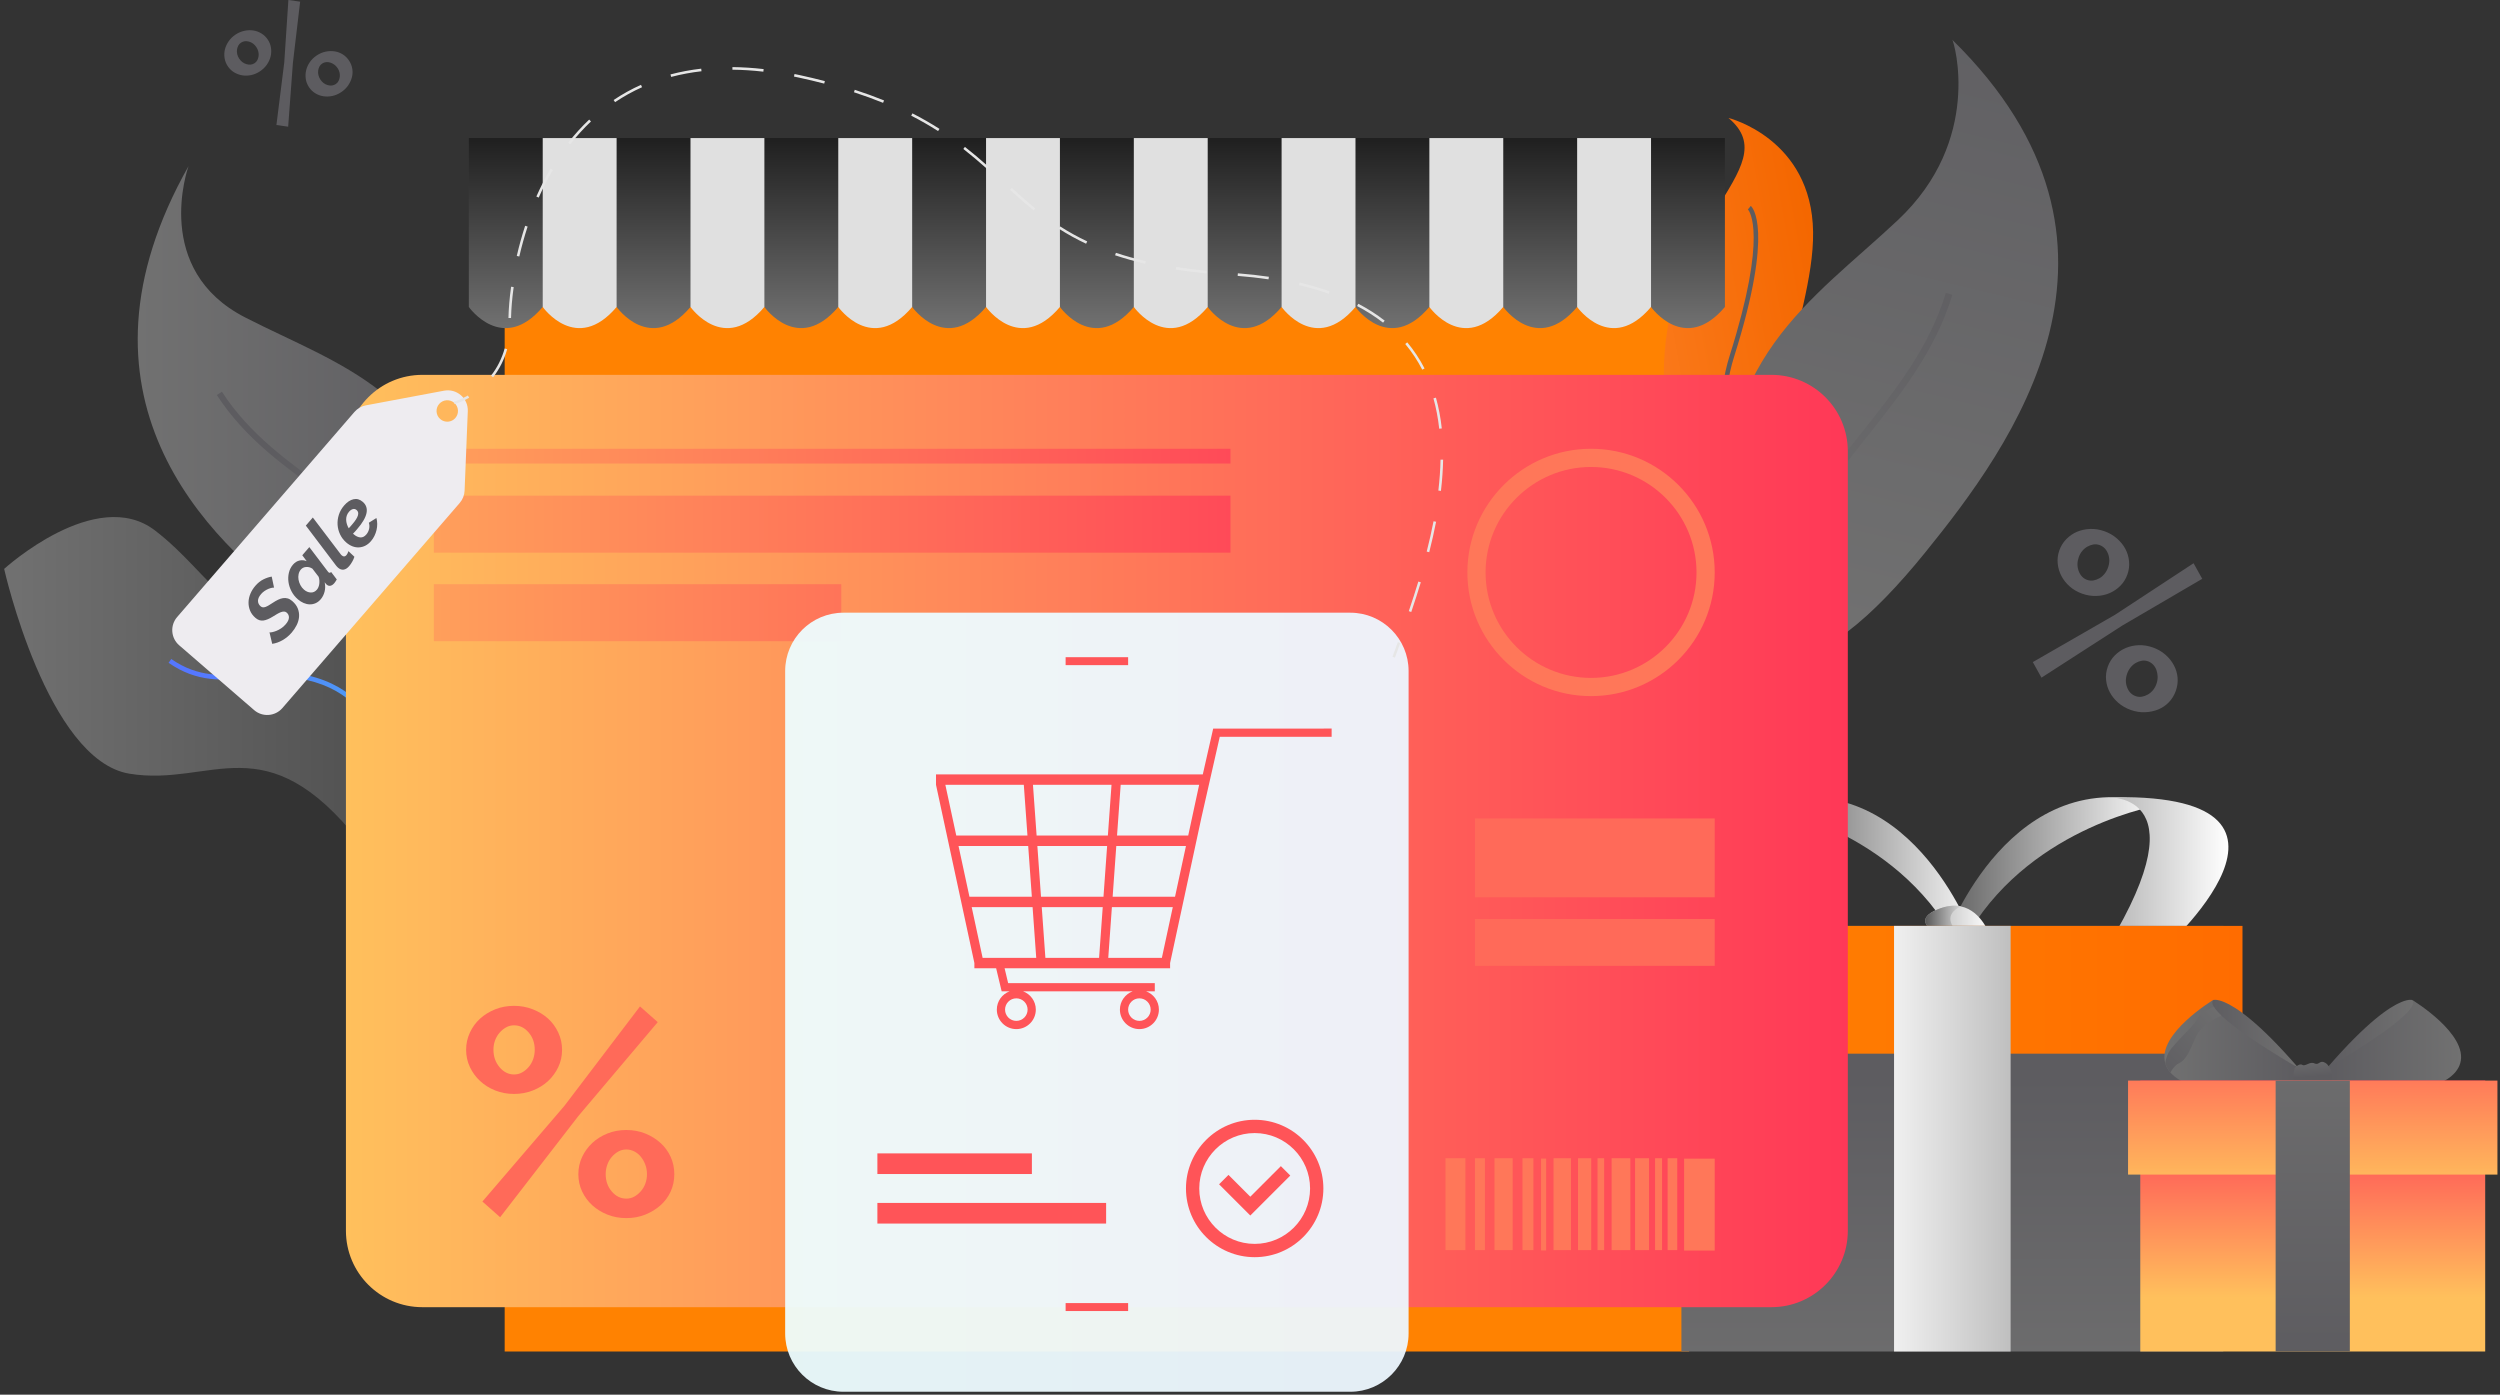 <svg xmlns="http://www.w3.org/2000/svg" width="579" height="323" viewBox="0 0 579 323" fill="none"><rect x="0" y="0" width="579" height="323" fill="#333333" stroke="none"/><path d="M391.193 48.927H116.882V313.009H391.193V48.927Z" fill="#FF8201"></path><path d="M456.798 216.609C456.798 216.609 441.896 175.663 407.461 186.431C407.461 186.431 436.512 191.092 451.412 215.433C466.315 239.774 456.798 216.609 456.798 216.609Z" fill="url(#paint0_linear_2050_649)"></path><path d="M450.941 216.609C450.941 216.609 465.842 175.663 500.277 186.431C500.277 186.431 471.227 191.092 456.326 215.433C441.424 239.774 450.941 216.609 450.941 216.609Z" fill="url(#paint1_linear_2050_649)"></path><path d="M487.225 184.679C487.225 184.679 510.589 182.271 488.122 219.191L500.276 220.611C500.276 220.611 543.42 182.8 487.225 184.679Z" fill="url(#paint2_linear_2050_649)"></path><path d="M460.892 216.725L456.8 218.573L455.7 219.068C455.7 219.068 439.587 214.538 448.63 210.662C450.802 209.731 452.635 209.597 454.172 209.931C459.033 210.986 460.892 216.725 460.892 216.725Z" fill="url(#paint3_linear_2050_649)"></path><path d="M456.8 218.573L455.7 219.068C455.7 219.068 439.587 214.538 448.63 210.662C450.802 209.731 452.635 209.597 454.172 209.931C454.183 209.933 454.193 209.936 454.202 209.94C454.202 209.94 447.121 212.365 456.8 218.573Z" fill="url(#paint4_linear_2050_649)"></path><path d="M514.911 214.436H389.414V313.009H514.911V214.436Z" fill="url(#paint5_linear_2050_649)"></path><path d="M519.36 214.436H384.962V244.03H519.36V214.436Z" fill="url(#paint6_linear_2050_649)"></path><path d="M465.661 214.436H438.664V313.009H465.661V214.436Z" fill="url(#paint7_linear_2050_649)"></path><path d="M532.309 247.326C532.309 247.326 521.391 243.356 515.361 238.898C513.571 237.576 512.21 236.208 511.696 234.891C511.247 233.741 511.44 232.628 512.552 231.613C512.552 231.613 513.283 231.314 515.131 232.082C517.871 233.22 523.068 236.697 531.985 246.953C532.092 247.075 532.201 247.201 532.309 247.326Z" fill="url(#paint8_linear_2050_649)"></path><path d="M532.309 247.326L531.688 250.37C531.688 250.37 509.889 255.815 502.965 248.709C502.864 248.607 502.765 248.501 502.673 248.393C502.071 247.7 501.681 246.979 501.47 246.248C499.515 239.505 512.553 231.612 512.553 231.612C512.255 231.991 512.334 232.516 512.7 233.148C513.054 233.756 513.677 234.463 514.488 235.228C519.619 240.081 532.309 247.326 532.309 247.326Z" fill="url(#paint9_linear_2050_649)"></path><path d="M514.488 235.229C514.488 235.229 510.002 237.082 508.647 239.984C507.29 242.887 506.534 245.354 504.66 246.24C503.79 246.653 503.128 247.55 502.673 248.393C502.071 247.7 501.681 246.979 501.47 246.248C501.621 245.084 502.052 243.815 503.022 242.669C505.811 239.37 508.633 236.986 508.979 235.788C509.24 234.886 511.567 233.685 512.7 233.148C513.054 233.757 513.677 234.464 514.488 235.228V235.229Z" fill="url(#paint10_linear_2050_649)"></path><path d="M538.952 247.326C538.952 247.326 549.87 243.356 555.901 238.898C557.69 237.576 559.052 236.208 559.566 234.891C560.016 233.741 559.823 232.628 558.71 231.613C558.71 231.613 557.979 231.314 556.131 232.082C553.391 233.22 548.193 236.697 539.277 246.953C539.169 247.075 539.06 247.201 538.952 247.326Z" fill="url(#paint11_linear_2050_649)"></path><path d="M538.952 247.326L539.574 250.37C539.574 250.37 561.373 255.815 568.296 248.709C568.398 248.607 568.497 248.501 568.588 248.393C569.19 247.7 569.581 246.979 569.792 246.248C571.747 239.505 558.709 231.612 558.709 231.612C559.006 231.991 558.927 232.516 558.56 233.148C558.206 233.756 557.584 234.463 556.773 235.228C551.64 240.081 538.952 247.326 538.952 247.326Z" fill="url(#paint12_linear_2050_649)"></path><path d="M531.478 247.326C531.478 247.326 532.495 246.173 533.21 246.625C533.925 247.076 534.942 245.76 536.033 246.287C537.124 246.813 537.238 245.355 538.556 246.158C539.872 246.964 540.664 249.598 539.684 250.916C538.706 252.233 538.18 250.652 537.69 250.916C537.199 251.179 536.297 252.355 534.791 251.448C533.286 250.541 531.065 252.271 531.215 251.142C531.365 250.013 530.839 249.496 531.478 247.326Z" fill="url(#paint13_linear_2050_649)"></path><path d="M575.572 250.262H495.69V313.008H575.572V250.262Z" fill="url(#paint14_linear_2050_649)"></path><path d="M578.406 250.262H492.856V272.035H578.406V250.262Z" fill="url(#paint15_linear_2050_649)"></path><path d="M544.222 250.262H527.038V313.008H544.222V250.262Z" fill="url(#paint16_linear_2050_649)"></path><path d="M70.567 141.27C84.397 150.903 97.965 157.362 105.25 153.423C105.681 153.19 106.083 152.924 106.463 152.625C110.623 149.33 112.093 141.636 109.303 127.695C101.875 90.588 78.561 84.681 56.771 73.513C35.249 62.495 43.452 39.067 43.667 38.471C13.939 91.143 47.118 124.929 70.567 141.27Z" fill="url(#paint17_linear_2050_649)"></path><path d="M105.25 153.424C105.681 153.191 106.083 152.925 106.462 152.626C103.718 145.413 97.659 131.455 89.392 123.897C85.489 120.331 80.959 117.11 76.168 113.694C67.104 107.246 57.735 100.567 51.4 90.725L50.217 91.481C56.703 101.551 66.184 108.301 75.359 114.832C80.117 118.22 84.61 121.418 88.444 124.93C96.511 132.299 102.579 146.392 105.25 153.424Z" fill="url(#paint18_linear_2050_649)"></path><path d="M29.981 179.188C49.061 182.314 61.368 167.242 83.323 194.994C102.277 218.948 129.088 192.47 136.069 184.779C137.175 183.559 137.781 182.814 137.781 182.814C137.781 182.814 137.361 182.926 136.63 183.089C131.872 184.119 113.826 187.053 109.58 173.336C104.681 157.497 90.656 135.952 72.128 141.635C53.605 147.321 49.592 133.374 35.914 122.867C22.237 112.361 0.962 131.757 0.962 131.757C0.962 131.757 10.904 176.064 29.981 179.188Z" fill="url(#paint19_linear_2050_649)"></path><path d="M89.74 173.946C93.363 180.246 97.111 186.756 105.617 190.325C117.22 195.185 129.066 189.486 136.068 184.778C137.175 183.558 137.781 182.814 137.781 182.814C137.781 182.814 137.361 182.926 136.63 183.089C130.028 187.779 117.856 194.292 106.032 189.333C97.864 185.909 94.206 179.554 90.669 173.412C86.581 166.308 82.357 158.963 71.235 156.423C66.323 155.3 61.963 155.66 57.748 156.005C51.677 156.508 45.941 156.985 39.661 152.626L39.047 153.51C45.645 158.089 51.568 157.595 57.835 157.081C61.969 156.74 66.244 156.382 70.994 157.474C81.658 159.907 85.587 166.728 89.74 173.946Z" fill="url(#paint20_linear_2050_649)"></path><path d="M385.459 90.469C387.505 128.171 417.417 126.294 419.782 126.087C419.883 126.078 419.932 126.073 419.932 126.073C419.275 125.315 418.664 124.546 418.112 123.763C403.129 103.011 420.196 74.617 419.913 53.733C419.621 32.072 400.317 27.322 400.317 27.322C414.52 39.27 383.332 51.216 385.459 90.469Z" fill="url(#paint21_linear_2050_649)"></path><path d="M402.962 109.46C407.022 116.702 413.43 122.193 419.781 126.087C419.883 126.078 419.932 126.073 419.932 126.073C419.275 125.315 418.664 124.546 418.112 123.763C412.65 120.08 407.376 115.174 403.884 108.945C399.393 100.934 398.634 92.079 401.616 82.627C411.082 52.654 405.711 47.881 405.479 47.688L405.148 48.101L404.804 48.502C404.804 48.502 404.809 48.51 404.818 48.515C405.098 48.813 409.504 54.139 400.612 82.307C397.533 92.051 398.326 101.187 402.962 109.46Z" fill="#5D5C60"></path><path d="M445.725 128.142C433.838 142.796 421.249 153.953 412.191 151.978C411.658 151.861 411.14 151.699 410.639 151.495C405.142 149.242 401.174 141.422 399.848 125.561C396.321 83.347 419.563 69.759 439.536 50.984C459.266 32.455 452.576 9.804 452.161 9.228C500.481 56.654 465.874 103.29 445.725 128.142Z" fill="url(#paint22_linear_2050_649)"></path><path d="M412.192 151.978C411.659 151.861 411.141 151.699 410.64 151.495C411.354 142.885 413.54 125.992 420.087 115.297C423.178 110.251 427.051 105.38 431.143 100.22C438.891 90.471 446.897 80.38 450.655 67.829L452.163 68.275C448.31 81.117 440.208 91.321 432.368 101.192C428.301 106.313 424.458 111.146 421.425 116.114C415.036 126.546 412.882 143.587 412.192 151.978Z" fill="url(#paint23_linear_2050_649)"></path><path d="M410.252 302.743H97.82C88.044 302.743 80.117 294.819 80.117 285.042V104.518C80.117 94.74 88.043 86.815 97.82 86.815H410.252C420.029 86.815 427.955 94.74 427.955 104.518V285.042C427.955 294.818 420.029 302.743 410.252 302.743Z" fill="url(#paint24_linear_2050_649)"></path><path d="M368.485 161.219C352.692 161.219 339.844 148.371 339.844 132.578C339.844 116.784 352.692 103.935 368.485 103.935C384.279 103.935 397.127 116.784 397.127 132.578C397.127 148.371 384.279 161.219 368.485 161.219ZM368.485 108.151C355.017 108.151 344.058 119.108 344.058 132.578C344.058 146.046 355.017 157.004 368.485 157.004C381.954 157.004 392.912 146.046 392.912 132.578C392.912 119.108 381.954 108.151 368.485 108.151Z" fill="#FF7759"></path><path d="M119.065 253.358C117.493 253.358 116.035 253.088 114.688 252.549C113.341 252.011 112.174 251.282 111.186 250.36C110.198 249.441 109.412 248.364 108.829 247.128C108.244 245.894 107.953 244.558 107.953 243.121C107.953 241.73 108.244 240.405 108.829 239.147C109.412 237.891 110.198 236.814 111.186 235.914C112.174 235.018 113.341 234.299 114.688 233.759C116.035 233.221 117.493 232.952 119.065 232.952C120.591 232.952 122.038 233.221 123.408 233.759C124.778 234.299 125.956 235.018 126.944 235.914C127.931 236.813 128.717 237.891 129.301 239.147C129.886 240.405 130.176 241.73 130.176 243.121C130.176 244.558 129.886 245.894 129.301 247.128C128.717 248.363 127.931 249.441 126.944 250.36C125.955 251.282 124.777 252.011 123.408 252.549C122.038 253.088 120.591 253.358 119.065 253.358ZM111.724 278.275L130.714 256.119L148.224 233.088L152.333 236.724L133.947 258.476L115.831 281.911L111.724 278.275ZM119.065 248.845C119.739 248.845 120.355 248.688 120.917 248.374C121.478 248.06 121.984 247.644 122.432 247.128C122.88 246.612 123.227 246.006 123.475 245.309C123.722 244.614 123.845 243.885 123.845 243.121C123.845 241.549 123.375 240.215 122.431 239.115C121.488 238.015 120.366 237.465 119.065 237.465C118.391 237.465 117.773 237.622 117.212 237.936C116.651 238.251 116.145 238.667 115.696 239.182C115.247 239.698 114.899 240.293 114.653 240.967C114.406 241.641 114.283 242.359 114.283 243.121C114.283 244.694 114.755 246.041 115.697 247.163C116.64 248.285 117.762 248.845 119.065 248.845ZM145.058 282.113C143.487 282.113 142.029 281.843 140.681 281.305C139.336 280.766 138.167 280.047 137.18 279.149C136.192 278.252 135.407 277.186 134.823 275.952C134.238 274.718 133.948 273.382 133.948 271.944C133.948 270.509 134.238 269.172 134.823 267.938C135.407 266.703 136.192 265.626 137.18 264.705C138.167 263.786 139.336 263.056 140.681 262.517C142.029 261.978 143.487 261.709 145.058 261.709C146.63 261.709 148.09 261.978 149.436 262.517C150.782 263.056 151.963 263.787 152.97 264.705C153.982 265.626 154.766 266.703 155.329 267.938C155.89 269.172 156.171 270.509 156.171 271.944C156.171 273.382 155.89 274.718 155.329 275.952C154.767 277.186 153.983 278.252 152.97 279.149C151.963 280.047 150.782 280.766 149.436 281.305C148.09 281.843 146.63 282.113 145.058 282.113ZM145.058 277.601C145.731 277.601 146.35 277.445 146.91 277.129C147.471 276.816 147.978 276.4 148.427 275.884C148.875 275.369 149.223 274.773 149.47 274.098C149.716 273.427 149.84 272.708 149.84 271.944C149.84 271.136 149.706 270.385 149.436 269.689C149.167 268.993 148.818 268.388 148.393 267.871C147.966 267.355 147.461 266.951 146.878 266.659C146.293 266.367 145.687 266.221 145.058 266.221C144.386 266.221 143.767 266.379 143.207 266.693C142.645 267.008 142.14 267.423 141.692 267.939C141.242 268.455 140.895 269.061 140.649 269.757C140.402 270.454 140.278 271.182 140.278 271.945C140.278 273.518 140.749 274.853 141.693 275.953C142.635 277.053 143.757 277.601 145.058 277.601Z" fill="#FF6A59"></path><path d="M284.98 114.794H100.473V127.996H284.98V114.794Z" fill="url(#paint25_linear_2050_649)"></path><path d="M284.98 103.935H100.473V107.356H284.98V103.935Z" fill="url(#paint26_linear_2050_649)"></path><path d="M194.84 135.3H100.473V148.502H194.84V135.3Z" fill="url(#paint27_linear_2050_649)"></path><path opacity="0.95" d="M312.721 322.331H195.354C187.892 322.331 181.843 316.282 181.843 308.821V155.411C181.843 147.949 187.892 141.9 195.354 141.9H312.722C320.183 141.9 326.231 147.948 326.231 155.411V308.822C326.231 316.282 320.182 322.331 312.721 322.331Z" fill="url(#paint28_linear_2050_649)"></path><path d="M290.582 291.163C281.808 291.163 274.67 284.025 274.67 275.25C274.67 266.477 281.808 259.339 290.582 259.339C299.356 259.339 306.494 266.477 306.494 275.25C306.494 284.025 299.356 291.163 290.582 291.163ZM290.582 262.418C283.505 262.418 277.75 268.175 277.75 275.25C277.75 282.327 283.506 288.083 290.582 288.083C297.658 288.083 303.413 282.326 303.413 275.25C303.413 268.175 297.658 262.418 290.582 262.418Z" fill="#FF5458"></path><path d="M289.568 281.513L282.339 274.284L284.517 272.107L289.568 277.158L296.649 270.077L298.826 272.255L289.568 281.513Z" fill="#FF5458"></path><path d="M339.39 268.246H334.773V289.528H339.39V268.246Z" fill="#FF7759"></path><path d="M343.907 268.246H341.598V289.528H343.907V268.246Z" fill="#FF7759"></path><path d="M350.333 268.246H346.117V289.528H350.333V268.246Z" fill="#FF7759"></path><path d="M355.139 268.246H352.609V289.528H355.139V268.246Z" fill="#FF7759"></path><path d="M358.085 268.325H356.909V289.606H358.085V268.325Z" fill="#FF7759"></path><path d="M363.834 268.246H359.799V289.528H363.834V268.246Z" fill="#FF7759"></path><path d="M368.528 268.246H365.47V289.528H368.528V268.246Z" fill="#FF7759"></path><path d="M371.517 268.246H369.989V289.528H371.517V268.246Z" fill="#FF7759"></path><path d="M377.588 268.246H373.251V289.528H377.588V268.246Z" fill="#FF7759"></path><path d="M381.916 268.246H378.68V289.528H381.916V268.246Z" fill="#FF7759"></path><path d="M384.933 268.246H383.315V289.528H384.933V268.246Z" fill="#FF7759"></path><path d="M388.451 268.246H386.222V289.528H388.451V268.246Z" fill="#FF7759"></path><path d="M397.127 268.346H390.041V289.63H397.127V268.346Z" fill="#FF7759"></path><path d="M108.582 31.971V71.093C108.582 71.093 116.382 82.114 125.694 71.093H142.806C142.806 71.093 150.606 82.114 159.917 71.093H177.031C177.031 71.093 184.83 82.114 194.142 71.093H211.254C211.254 71.093 219.055 82.114 228.367 71.093H245.478C245.478 71.093 253.278 82.114 262.592 71.093H279.703C279.703 71.093 287.502 82.114 296.815 71.093H313.927C313.927 71.093 321.727 82.114 331.04 71.093H348.151C348.151 71.093 355.951 82.114 365.262 71.093H382.375C382.375 71.093 390.176 82.114 399.488 71.093V31.971H108.582Z" fill="url(#paint29_linear_2050_649)"></path><path d="M125.695 71.093C125.695 71.093 133.495 82.114 142.807 71.093V31.971H125.695V71.093Z" fill="#E0E0E0"></path><path d="M159.918 71.093C159.918 71.093 167.717 82.114 177.032 71.093V31.971H159.918V71.093Z" fill="#E0E0E0"></path><path d="M194.144 71.093C194.144 71.093 201.945 82.114 211.256 71.093V31.971H194.144V71.093Z" fill="#E0E0E0"></path><path d="M228.369 71.093C228.369 71.093 236.169 82.114 245.479 71.093V31.971H228.369V71.093Z" fill="#E0E0E0"></path><path d="M262.594 71.093C262.594 71.093 270.392 82.114 279.705 71.093V31.971H262.594V71.093Z" fill="#E0E0E0"></path><path d="M296.818 71.093C296.818 71.093 304.618 82.114 313.93 71.093V31.971H296.818V71.093Z" fill="#E0E0E0"></path><path d="M331.043 71.093C331.043 71.093 338.842 82.114 348.154 71.093V31.971H331.043V71.093Z" fill="#E0E0E0"></path><path d="M365.266 31.971V71.093C365.266 71.093 373.066 82.114 382.379 71.093V31.971H365.266Z" fill="#E0E0E0"></path><path d="M280.975 168.737L278.566 179.356H216.779V181.766L225.668 223.041V224.246H230.705L231.984 229.591H233.824C232.101 230.227 230.865 231.882 230.865 233.824C230.865 236.314 232.891 238.341 235.382 238.341C237.872 238.341 239.896 236.315 239.896 233.824C239.896 231.882 238.661 230.227 236.937 229.591H262.329C260.606 230.227 259.37 231.882 259.37 233.824C259.37 236.314 261.395 238.341 263.885 238.341C266.376 238.341 268.401 236.315 268.401 233.824C268.401 231.882 267.166 230.227 265.442 229.591H267.449V227.687H233.487L232.663 224.245H270.995V223.04L278.272 189.255L282.496 170.641H308.407V168.736L280.975 168.737ZM237.993 233.825C237.993 235.265 236.821 236.437 235.382 236.437C233.942 236.437 232.77 235.265 232.77 233.825C232.77 232.386 233.942 231.215 235.382 231.215C236.82 231.215 237.993 232.386 237.993 233.825ZM266.496 233.825C266.496 235.265 265.325 236.437 263.885 236.437C262.445 236.437 261.275 235.265 261.275 233.825C261.275 232.386 262.445 231.215 263.885 231.215C265.325 231.215 266.496 232.386 266.496 233.825ZM240.252 195.926H256.411L255.567 207.676H241.096L240.252 195.926ZM238.974 207.676H224.524L221.992 195.926H238.129L238.974 207.676ZM256.584 193.516H240.079L239.235 181.765H257.428L256.584 193.516ZM259.549 181.766H277.72L275.189 193.517H258.705L259.549 181.766ZM255.393 210.085L254.55 221.836H242.112L241.268 210.085H255.393ZM257.516 210.085H271.62L269.089 221.836H256.673L257.516 210.085ZM272.136 207.676H257.689L258.533 195.926H274.67L272.19 207.442L272.136 207.676ZM237.115 181.766L237.958 193.517H221.475L218.943 181.766H237.115ZM225.043 210.085H239.146L239.99 221.836H227.572L225.043 210.085Z" fill="#FF5458"></path><path d="M261.275 301.795H246.798V303.636H261.275V301.795Z" fill="#FF5458"></path><path d="M261.275 152.205H246.798V154.047H261.275V152.205Z" fill="#FF5458"></path><path d="M238.985 267.124H203.202V271.904H238.985V267.124Z" fill="#FF5458"></path><path d="M256.178 278.597H203.202V283.378H256.178V278.597Z" fill="#FF5458"></path><path d="M397.127 189.555H341.598V207.81H397.127V189.555Z" fill="#FF6A59"></path><path d="M397.127 212.843H341.598V223.689H397.127V212.843Z" fill="#FF6A59"></path><path d="M102.849 90.482L84.751 93.876C83.718 94.069 82.781 94.609 82.095 95.403L41.025 142.906C39.348 144.846 39.563 147.777 41.501 149.453L58.858 164.46C60.797 166.136 63.728 165.924 65.405 163.983L106.474 116.481C107.161 115.687 107.558 114.682 107.6 113.632L108.342 95.232C108.463 92.252 105.782 89.933 102.849 90.482ZM105.464 96.807C104.568 97.845 102.999 97.958 101.962 97.061C100.925 96.164 100.81 94.595 101.708 93.558C102.606 92.52 104.173 92.406 105.211 93.304C106.248 94.2 106.361 95.769 105.464 96.807Z" fill="#EEECF0"></path><path d="M67.55 146.515C66.941 147.219 66.243 147.801 65.454 148.257C64.664 148.715 63.861 148.999 63.042 149.112L62.414 146.452C62.539 146.479 62.745 146.464 63.031 146.408C63.317 146.352 63.641 146.254 63.999 146.113C64.358 145.973 64.729 145.776 65.11 145.524C65.492 145.272 65.842 144.964 66.158 144.598C66.644 144.035 66.897 143.52 66.916 143.051C66.936 142.585 66.761 142.193 66.396 141.876C66.219 141.723 66.016 141.642 65.792 141.636C65.567 141.631 65.322 141.677 65.057 141.775C64.791 141.874 64.503 142.014 64.191 142.194C63.877 142.375 63.54 142.58 63.18 142.808C62.355 143.325 61.623 143.627 60.983 143.714C60.343 143.799 59.736 143.596 59.164 143.1C58.581 142.598 58.164 142.032 57.912 141.403C57.66 140.775 57.543 140.129 57.56 139.464C57.578 138.799 57.725 138.139 58.003 137.485C58.282 136.832 58.66 136.229 59.139 135.675C59.715 135.009 60.338 134.511 61.008 134.182C61.68 133.85 62.319 133.637 62.928 133.539L63.47 136.099C63.373 136.081 63.205 136.092 62.971 136.136C62.737 136.18 62.473 136.261 62.184 136.378C61.895 136.496 61.598 136.653 61.296 136.852C60.993 137.05 60.721 137.289 60.478 137.571C59.99 138.135 59.747 138.663 59.749 139.154C59.749 139.647 59.952 140.067 60.353 140.417C60.514 140.554 60.686 140.635 60.872 140.656C61.058 140.678 61.266 140.648 61.493 140.566C61.719 140.483 61.968 140.362 62.238 140.2C62.508 140.041 62.815 139.847 63.158 139.62C63.587 139.333 63.999 139.095 64.393 138.903C64.788 138.712 65.169 138.587 65.54 138.529C65.909 138.471 66.272 138.493 66.627 138.595C66.982 138.696 67.332 138.898 67.679 139.198C68.308 139.741 68.743 140.33 68.982 140.963C69.221 141.597 69.314 142.235 69.259 142.876C69.204 143.518 69.022 144.151 68.711 144.776C68.399 145.402 68.012 145.981 67.55 146.515Z" fill="#5D5C60"></path><path d="M74.272 138.798C73.915 139.211 73.519 139.513 73.084 139.702C72.649 139.892 72.198 139.983 71.732 139.973C71.265 139.962 70.796 139.856 70.323 139.652C69.851 139.449 69.403 139.165 68.982 138.8C68.371 138.273 67.883 137.659 67.515 136.954C67.147 136.251 66.912 135.531 66.811 134.796C66.709 134.06 66.743 133.339 66.911 132.631C67.079 131.925 67.394 131.303 67.857 130.768C68.295 130.261 68.8 129.943 69.37 129.814C69.942 129.684 70.495 129.737 71.03 129.971L70.007 128.594L71.638 126.708L75.868 132.284C75.948 132.401 76.021 132.489 76.086 132.545C76.283 132.716 76.484 132.691 76.688 132.473L78 134.2C77.882 134.393 77.778 134.561 77.687 134.704C77.595 134.847 77.51 134.965 77.429 135.059C77.145 135.387 76.849 135.587 76.543 135.658C76.235 135.729 75.94 135.641 75.659 135.399C75.546 135.302 75.392 135.119 75.196 134.852C75.359 135.615 75.349 136.341 75.171 137.031C74.994 137.721 74.694 138.31 74.272 138.798ZM73.397 136.566C73.535 136.407 73.652 136.21 73.75 135.973C73.847 135.737 73.914 135.487 73.946 135.22C73.98 134.954 73.986 134.681 73.966 134.401C73.945 134.121 73.891 133.852 73.801 133.595L72.357 131.707C71.896 131.407 71.413 131.275 70.904 131.311C70.397 131.349 69.989 131.545 69.681 131.902C69.421 132.202 69.246 132.561 69.158 132.975C69.07 133.391 69.062 133.816 69.138 134.25C69.214 134.685 69.358 135.105 69.573 135.511C69.787 135.918 70.063 136.267 70.401 136.559C70.889 136.982 71.41 137.202 71.967 137.224C72.524 137.247 73 137.026 73.397 136.566Z" fill="#5D5C60"></path><path d="M80.864 131.116C80.45 131.595 80.024 131.867 79.585 131.928C79.146 131.991 78.719 131.844 78.306 131.487C78.221 131.414 78.141 131.337 78.064 131.254C77.988 131.172 77.906 131.077 77.819 130.969L70.829 121.727L72.448 119.854L78.91 128.369C78.95 128.42 78.99 128.467 79.033 128.512C79.076 128.557 79.121 128.6 79.168 128.641C79.553 128.973 79.91 128.947 80.244 128.563C80.333 128.46 80.418 128.324 80.498 128.155C80.578 127.987 80.642 127.817 80.692 127.647L82.079 128.944C81.965 129.322 81.794 129.71 81.563 130.109C81.331 130.509 81.099 130.844 80.864 131.116Z" fill="#5D5C60"></path><path d="M85.918 125.327C85.513 125.797 85.071 126.149 84.597 126.386C84.122 126.623 83.632 126.752 83.128 126.776C82.624 126.8 82.123 126.715 81.626 126.523C81.128 126.33 80.653 126.039 80.203 125.65C79.594 125.123 79.117 124.501 78.775 123.788C78.433 123.074 78.237 122.331 78.185 121.556C78.132 120.782 78.23 120.006 78.477 119.227C78.725 118.448 79.132 117.73 79.7 117.073C80.39 116.276 81.115 115.791 81.876 115.623C82.638 115.452 83.352 115.656 84.018 116.231C85.603 117.601 85.171 119.705 82.721 122.539C82.575 122.709 82.425 122.882 82.271 123.06C82.116 123.238 81.945 123.419 81.757 123.598L81.939 123.757C82.437 124.188 82.937 124.423 83.442 124.465C83.947 124.508 84.409 124.285 84.831 123.797C85.154 123.422 85.373 122.99 85.483 122.502C85.593 122.016 85.573 121.535 85.425 121.063L87.179 119.972C87.298 120.403 87.361 120.859 87.364 121.338C87.368 121.817 87.314 122.29 87.204 122.761C87.092 123.23 86.929 123.684 86.715 124.122C86.5 124.56 86.234 124.962 85.918 125.327ZM80.82 118.535C80.585 118.807 80.415 119.102 80.311 119.423C80.207 119.743 80.161 120.067 80.171 120.396C80.182 120.725 80.24 121.057 80.343 121.393C80.445 121.729 80.588 122.048 80.768 122.351C80.907 122.209 81.038 122.068 81.16 121.927C81.282 121.787 81.408 121.642 81.538 121.491C81.927 121.041 82.234 120.639 82.459 120.283C82.684 119.927 82.833 119.613 82.906 119.34C82.977 119.067 82.987 118.833 82.933 118.639C82.878 118.445 82.768 118.275 82.599 118.129C82.326 117.893 82.034 117.821 81.719 117.909C81.403 117.997 81.104 118.205 80.82 118.535Z" fill="#5D5C60"></path><path d="M105.286 93.595L105.134 93.012C105.148 93.008 106.538 92.638 108.366 91.601L108.663 92.124C106.761 93.204 105.345 93.579 105.286 93.595Z" fill="#E6E6E6"></path><path d="M326.848 141.737L326.277 141.544C327.101 139.116 327.822 136.873 328.485 134.684L329.062 134.857C328.396 137.053 327.672 139.304 326.848 141.737ZM331.01 127.893L330.425 127.745C331.04 125.329 331.574 122.966 332.009 120.722L332.599 120.838C332.164 123.093 331.627 125.466 331.01 127.893ZM333.722 113.689L333.125 113.618C333.413 111.142 333.584 108.731 333.626 106.454L334.229 106.465C334.185 108.763 334.014 111.192 333.722 113.689ZM333.323 99.291C333.052 96.829 332.603 94.465 331.983 92.261L332.564 92.098C333.191 94.332 333.648 96.731 333.92 99.225L333.323 99.291ZM114.195 87.377L113.72 87.006C115.152 85.173 116.216 83.051 116.885 80.703L117.464 80.867C116.775 83.293 115.674 85.483 114.195 87.377ZM329.393 85.612C328.3 83.487 326.974 81.489 325.454 79.673L325.918 79.286C327.465 81.137 328.814 83.172 329.927 85.336L329.393 85.612ZM320.317 74.731C318.508 73.32 316.482 72.025 314.301 70.881L314.581 70.347C316.796 71.508 318.85 72.822 320.689 74.256L320.317 74.731ZM118.357 73.655L117.754 73.642C117.803 71.472 118.016 68.97 118.37 66.405L118.966 66.487C118.615 69.029 118.404 71.507 118.357 73.655ZM307.733 68.035C305.583 67.272 303.265 66.595 300.847 66.026L300.983 65.44C303.424 66.014 305.762 66.698 307.933 67.467L307.733 68.035ZM293.788 64.693C291.515 64.359 289.11 64.092 286.643 63.898L286.689 63.298C289.171 63.493 291.59 63.762 293.877 64.097L293.788 64.693ZM279.448 63.332C276.964 63.086 274.556 62.782 272.29 62.429L272.385 61.833C274.639 62.184 277.035 62.487 279.507 62.732L279.448 63.332ZM265.206 61.068C262.774 60.505 260.436 59.85 258.254 59.123L258.446 58.551C260.607 59.273 262.928 59.923 265.343 60.481L265.206 61.068ZM120.272 59.409L119.684 59.273C120.231 56.901 120.885 54.55 121.626 52.289L122.199 52.476C121.462 54.721 120.814 57.053 120.272 59.409ZM251.542 56.45C249.335 55.412 247.265 54.269 245.214 52.955L245.539 52.448C247.567 53.746 249.615 54.877 251.797 55.904L251.542 56.45ZM239.37 48.708C237.375 47.09 235.496 45.405 233.925 43.973L234.329 43.528C235.897 44.955 237.766 46.633 239.749 48.24L239.37 48.708ZM124.768 45.762L124.218 45.519C125.217 43.261 126.326 41.089 127.516 39.063L128.036 39.368C126.858 41.375 125.757 43.528 124.768 45.762ZM228.603 39.118C226.578 37.312 224.833 35.844 223.107 34.499L223.475 34.024C225.213 35.378 226.968 36.854 229.003 38.67L228.603 39.118ZM132.057 33.43L131.582 33.06C133.097 31.122 134.736 29.316 136.457 27.692L136.87 28.129C135.171 29.733 133.552 31.517 132.057 33.43ZM217.258 30.353C215.274 29.085 213.182 27.887 211.041 26.794L211.314 26.257C213.472 27.36 215.581 28.566 217.583 29.846L217.258 30.353ZM204.52 23.818C202.386 22.951 200.117 22.127 197.778 21.367L197.965 20.795C200.317 21.558 202.598 22.389 204.746 23.262L204.52 23.818ZM142.453 23.661L142.115 23.162C144.117 21.818 146.249 20.634 148.454 19.646L148.7 20.195C146.527 21.171 144.424 22.336 142.453 23.661ZM190.886 19.363C189.042 18.883 187.109 18.422 185.139 17.995C184.719 17.903 184.302 17.817 183.888 17.732L184.008 17.141C184.424 17.225 184.845 17.313 185.267 17.406C187.244 17.836 189.185 18.298 191.037 18.78L190.886 19.363ZM155.441 17.817L155.287 17.234C157.562 16.63 159.955 16.183 162.402 15.903L162.469 16.501C160.053 16.778 157.686 17.221 155.441 17.817ZM176.792 16.598C174.348 16.318 171.935 16.164 169.626 16.141L169.631 15.539C171.965 15.562 174.396 15.717 176.86 16L176.792 16.598Z" fill="#E6E6E6"></path><path d="M323.067 152.31L322.502 152.101C322.909 151.001 323.326 149.87 323.747 148.712L324.313 148.919C323.891 150.076 323.474 151.208 323.067 152.31Z" fill="#E6E6E6"></path><path d="M470.802 153.34L489.832 142.388L508.034 130.444L510.036 134.054L491.534 144.871L472.803 156.949L470.802 153.34ZM482.26 137.506C481.146 137.111 480.179 136.554 479.359 135.834C478.539 135.114 477.894 134.303 477.424 133.403C476.954 132.503 476.666 131.541 476.565 130.519C476.459 129.496 476.586 128.476 476.947 127.456C477.297 126.47 477.835 125.602 478.565 124.857C479.295 124.112 480.12 123.546 481.049 123.155C481.975 122.766 482.983 122.55 484.074 122.505C485.163 122.461 486.265 122.636 487.381 123.03C488.463 123.415 489.424 123.968 490.26 124.694C491.097 125.42 491.754 126.225 492.227 127.11C492.702 127.995 492.991 128.957 493.088 129.994C493.186 131.032 493.062 132.045 492.711 133.033C492.35 134.053 491.811 134.926 491.086 135.656C490.362 136.386 489.535 136.953 488.602 137.357C487.671 137.763 486.654 137.984 485.547 138.022C484.438 138.061 483.344 137.888 482.26 137.506ZM483.393 134.306C483.871 134.475 484.349 134.517 484.826 134.435C485.302 134.353 485.764 134.185 486.213 133.931C486.66 133.678 487.058 133.336 487.409 132.903C487.759 132.472 488.03 131.985 488.22 131.444C488.615 130.328 488.617 129.264 488.224 128.246C487.831 127.23 487.173 126.557 486.248 126.232C485.771 126.062 485.294 126.019 484.818 126.101C484.34 126.183 483.876 126.35 483.429 126.604C482.982 126.858 482.585 127.192 482.242 127.609C481.897 128.024 481.629 128.504 481.438 129.045C481.043 130.159 481.04 131.233 481.427 132.266C481.815 133.299 482.469 133.979 483.393 134.306ZM493.486 164.427C492.37 164.032 491.402 163.476 490.584 162.755C489.762 162.035 489.115 161.233 488.64 160.349C488.164 159.464 487.873 158.51 487.77 157.488C487.664 156.466 487.793 155.446 488.155 154.425C488.515 153.407 489.057 152.533 489.781 151.803C490.504 151.074 491.332 150.507 492.263 150.102C493.195 149.696 494.207 149.471 495.298 149.428C496.389 149.383 497.49 149.558 498.605 149.953C499.72 150.348 500.689 150.905 501.509 151.625C502.329 152.345 502.982 153.159 503.467 154.064C503.952 154.971 504.239 155.933 504.327 156.949C504.414 157.967 504.279 158.983 503.919 160.002C503.559 161.022 503.024 161.899 502.318 162.633C501.609 163.368 500.784 163.929 499.842 164.311C498.901 164.696 497.884 164.909 496.793 164.953C495.703 164.996 494.6 164.822 493.486 164.427ZM494.618 161.227C495.094 161.395 495.572 161.438 496.05 161.357C496.525 161.276 496.988 161.107 497.436 160.854C497.883 160.599 498.282 160.265 498.625 159.85C498.968 159.434 499.237 158.955 499.43 158.413C499.632 157.84 499.724 157.273 499.709 156.712C499.693 156.151 499.597 155.634 499.425 155.161C499.252 154.688 498.993 154.275 498.653 153.921C498.312 153.568 497.918 153.311 497.472 153.154C496.995 152.985 496.518 152.942 496.041 153.024C495.563 153.106 495.102 153.275 494.655 153.528C494.206 153.782 493.806 154.125 493.458 154.557C493.107 154.988 492.837 155.475 492.645 156.015C492.252 157.129 492.252 158.196 492.643 159.212C493.035 160.229 493.693 160.899 494.618 161.227Z" fill="#5D5C60"></path><path d="M60.206 16.519C59.549 16.953 58.865 17.243 58.154 17.392C57.443 17.538 56.753 17.556 56.087 17.444C55.42 17.332 54.794 17.099 54.21 16.745C53.626 16.39 53.135 15.913 52.739 15.312C52.354 14.731 52.111 14.098 52.007 13.411C51.903 12.725 51.934 12.058 52.099 11.409C52.264 10.762 52.553 10.14 52.968 9.542C53.381 8.946 53.916 8.431 54.572 7.995C55.21 7.575 55.89 7.287 56.611 7.134C57.332 6.981 58.022 6.956 58.683 7.058C59.343 7.161 59.968 7.395 60.56 7.758C61.149 8.122 61.638 8.595 62.022 9.176C62.419 9.776 62.666 10.416 62.762 11.091C62.858 11.77 62.828 12.435 62.67 13.093C62.511 13.75 62.221 14.381 61.797 14.983C61.374 15.586 60.843 16.098 60.206 16.519ZM58.959 14.635C59.242 14.449 59.456 14.213 59.604 13.927C59.751 13.64 59.848 13.327 59.893 12.986C59.937 12.648 59.916 12.299 59.828 11.94C59.737 11.58 59.588 11.242 59.378 10.923C58.944 10.266 58.379 9.839 57.68 9.638C56.982 9.44 56.362 9.519 55.818 9.88C55.536 10.066 55.322 10.301 55.174 10.588C55.026 10.874 54.93 11.188 54.886 11.527C54.84 11.867 54.86 12.21 54.943 12.561C55.025 12.91 55.172 13.244 55.383 13.563C55.817 14.22 56.386 14.652 57.089 14.861C57.793 15.07 58.417 14.994 58.959 14.635ZM64.019 28.956L65.835 14.456L66.791 0L69.512 0.385L67.838 14.548L66.739 29.34L64.019 28.956ZM79.005 21.355C78.349 21.789 77.666 22.079 76.953 22.227C76.243 22.373 75.556 22.396 74.896 22.292C74.235 22.19 73.611 21.962 73.027 21.607C72.442 21.252 71.952 20.776 71.554 20.174C71.159 19.575 70.911 18.937 70.814 18.26C70.719 17.584 70.749 16.916 70.907 16.259C71.066 15.601 71.352 14.974 71.765 14.376C72.18 13.779 72.715 13.265 73.372 12.83C74.029 12.396 74.712 12.106 75.425 11.959C76.135 11.812 76.83 11.792 77.505 11.897C78.181 12.002 78.807 12.236 79.382 12.596C79.958 12.957 80.444 13.437 80.84 14.037C81.237 14.638 81.489 15.273 81.594 15.944C81.701 16.615 81.668 17.277 81.493 17.931C81.319 18.585 81.025 19.21 80.612 19.807C80.197 20.406 79.662 20.921 79.005 21.355ZM77.761 19.471C78.042 19.285 78.256 19.049 78.404 18.762C78.552 18.476 78.648 18.163 78.692 17.823C78.737 17.485 78.718 17.139 78.635 16.789C78.552 16.441 78.406 16.107 78.195 15.787C77.972 15.448 77.708 15.173 77.403 14.956C77.099 14.74 76.786 14.583 76.466 14.485C76.145 14.387 75.822 14.357 75.499 14.395C75.173 14.435 74.88 14.541 74.617 14.715C74.336 14.901 74.122 15.138 73.974 15.424C73.826 15.711 73.728 16.023 73.685 16.363C73.64 16.703 73.662 17.051 73.75 17.41C73.84 17.771 73.99 18.108 74.2 18.427C74.635 19.083 75.2 19.512 75.897 19.711C76.596 19.91 77.215 19.831 77.761 19.471Z" fill="#5D5C60"></path><defs><linearGradient id="paint0_linear_2050_649" x1="407.462" y1="205.596" x2="459.792" y2="205.596" gradientUnits="userSpaceOnUse"><stop offset="0.005" stop-color="#595959"></stop><stop offset="1" stop-color="white"></stop></linearGradient><linearGradient id="paint1_linear_2050_649" x1="447.947" y1="205.596" x2="500.277" y2="205.596" gradientUnits="userSpaceOnUse"><stop offset="0.005" stop-color="#595959"></stop><stop offset="1" stop-color="white"></stop></linearGradient><linearGradient id="paint2_linear_2050_649" x1="487.225" y1="202.611" x2="516.099" y2="202.611" gradientUnits="userSpaceOnUse"><stop offset="0.005" stop-color="#B3B3B3"></stop><stop offset="1" stop-color="white"></stop></linearGradient><linearGradient id="paint3_linear_2050_649" x1="445.875" y1="214.417" x2="460.892" y2="214.417" gradientUnits="userSpaceOnUse"><stop offset="0.005" stop-color="#B3B3B3"></stop><stop offset="1" stop-color="white"></stop></linearGradient><linearGradient id="paint4_linear_2050_649" x1="445.875" y1="214.417" x2="456.8" y2="214.417" gradientUnits="userSpaceOnUse"><stop offset="0.005" stop-color="#595959"></stop><stop offset="1" stop-color="white"></stop></linearGradient><linearGradient id="paint5_linear_2050_649" x1="452.162" y1="333.674" x2="452.162" y2="249.547" gradientUnits="userSpaceOnUse"><stop stop-color="#717171"></stop><stop offset="1" stop-color="#5D5C60"></stop></linearGradient><linearGradient id="paint6_linear_2050_649" x1="384.963" y1="229.233" x2="519.36" y2="229.233" gradientUnits="userSpaceOnUse"><stop stop-color="#FF8201"></stop><stop offset="1" stop-color="#FF6C00"></stop></linearGradient><linearGradient id="paint7_linear_2050_649" x1="472.583" y1="263.722" x2="430.394" y2="263.722" gradientUnits="userSpaceOnUse"><stop offset="0.005" stop-color="#B3B3B3"></stop><stop offset="1" stop-color="white"></stop></linearGradient><linearGradient id="paint8_linear_2050_649" x1="511.471" y1="239.44" x2="532.309" y2="239.44" gradientUnits="userSpaceOnUse"><stop stop-color="#5D5C60"></stop><stop offset="1" stop-color="#717171"></stop></linearGradient><linearGradient id="paint9_linear_2050_649" x1="501.27" y1="241.988" x2="532.309" y2="241.988" gradientUnits="userSpaceOnUse"><stop stop-color="#717171"></stop><stop offset="1" stop-color="#5D5C60"></stop></linearGradient><linearGradient id="paint10_linear_2050_649" x1="497.924" y1="249.737" x2="517.424" y2="230.689" gradientUnits="userSpaceOnUse"><stop stop-color="#5D5C60"></stop><stop offset="1" stop-color="#717171"></stop></linearGradient><linearGradient id="paint11_linear_2050_649" x1="538.952" y1="239.44" x2="559.791" y2="239.44" gradientUnits="userSpaceOnUse"><stop stop-color="#5D5C60"></stop><stop offset="1" stop-color="#717171"></stop></linearGradient><linearGradient id="paint12_linear_2050_649" x1="538.952" y1="241.988" x2="569.992" y2="241.988" gradientUnits="userSpaceOnUse"><stop stop-color="#5D5C60"></stop><stop offset="1" stop-color="#717171"></stop></linearGradient><linearGradient id="paint13_linear_2050_649" x1="535.587" y1="249.309" x2="535.135" y2="243.787" gradientUnits="userSpaceOnUse"><stop stop-color="#5D5C60"></stop><stop offset="1" stop-color="#717171"></stop></linearGradient><linearGradient id="paint14_linear_2050_649" x1="535.63" y1="300.471" x2="535.63" y2="255.12" gradientUnits="userSpaceOnUse"><stop stop-color="#FFC05C"></stop><stop offset="1" stop-color="#FF3857"></stop></linearGradient><linearGradient id="paint15_linear_2050_649" x1="535.63" y1="275.775" x2="535.63" y2="225.765" gradientUnits="userSpaceOnUse"><stop stop-color="#FFC05C"></stop><stop offset="1" stop-color="#FF3857"></stop></linearGradient><linearGradient id="paint16_linear_2050_649" x1="535.631" y1="315.028" x2="535.631" y2="228.288" gradientUnits="userSpaceOnUse"><stop stop-color="#5D5C60"></stop><stop offset="1" stop-color="#717171"></stop></linearGradient><linearGradient id="paint17_linear_2050_649" x1="31.896" y1="96.534" x2="110.734" y2="96.534" gradientUnits="userSpaceOnUse"><stop stop-color="#717171"></stop><stop offset="1" stop-color="#5D5C60"></stop></linearGradient><linearGradient id="paint18_linear_2050_649" x1="113.081" y1="162.288" x2="65.863" y2="102.518" gradientUnits="userSpaceOnUse"><stop stop-color="#717171"></stop><stop offset="1" stop-color="#5D5C60"></stop></linearGradient><linearGradient id="paint19_linear_2050_649" x1="0.96" y1="162.276" x2="137.78" y2="162.276" gradientUnits="userSpaceOnUse"><stop stop-color="#717171"></stop><stop offset="1" stop-color="#3E3E3E"></stop></linearGradient><linearGradient id="paint20_linear_2050_649" x1="130.583" y1="196.556" x2="52.717" y2="144.128" gradientUnits="userSpaceOnUse"><stop stop-color="#40D5E6"></stop><stop offset="1" stop-color="#5577FF"></stop></linearGradient><linearGradient id="paint21_linear_2050_649" x1="353.298" y1="86.862" x2="423.15" y2="74.368" gradientUnits="userSpaceOnUse"><stop stop-color="#FF862D"></stop><stop offset="1" stop-color="#F46700"></stop></linearGradient><linearGradient id="paint22_linear_2050_649" x1="422.619" y1="152.262" x2="465.416" y2="-24.637" gradientUnits="userSpaceOnUse"><stop stop-color="#717171"></stop><stop offset="1" stop-color="#5D5C60"></stop></linearGradient><linearGradient id="paint23_linear_2050_649" x1="398.385" y1="142.942" x2="476.645" y2="64.682" gradientUnits="userSpaceOnUse"><stop stop-color="#717171"></stop><stop offset="1" stop-color="#5D5C60"></stop></linearGradient><linearGradient id="paint24_linear_2050_649" x1="80.117" y1="194.779" x2="427.955" y2="194.779" gradientUnits="userSpaceOnUse"><stop stop-color="#FFC05C"></stop><stop offset="1" stop-color="#FF3857"></stop></linearGradient><linearGradient id="paint25_linear_2050_649" x1="29.523" y1="121.395" x2="324.125" y2="121.395" gradientUnits="userSpaceOnUse"><stop stop-color="#FFC05C"></stop><stop offset="1" stop-color="#FF3857"></stop></linearGradient><linearGradient id="paint26_linear_2050_649" x1="29.523" y1="105.646" x2="324.125" y2="105.646" gradientUnits="userSpaceOnUse"><stop stop-color="#FFC05C"></stop><stop offset="1" stop-color="#FF3857"></stop></linearGradient><linearGradient id="paint27_linear_2050_649" x1="29.524" y1="141.9" x2="324.125" y2="141.9" gradientUnits="userSpaceOnUse"><stop stop-color="#FFC05C"></stop><stop offset="1" stop-color="#FF3857"></stop></linearGradient><linearGradient id="paint28_linear_2050_649" x1="388.321" y1="232.116" x2="131.72" y2="232.116" gradientUnits="userSpaceOnUse"><stop stop-color="#EDF4FF"></stop><stop offset="1" stop-color="#EDFFFE"></stop></linearGradient><linearGradient id="paint29_linear_2050_649" x1="254.037" y1="75.991" x2="254.037" y2="31.971" gradientUnits="userSpaceOnUse"><stop stop-color="#717171"></stop><stop offset="1" stop-color="#1F1F1F"></stop></linearGradient></defs></svg>